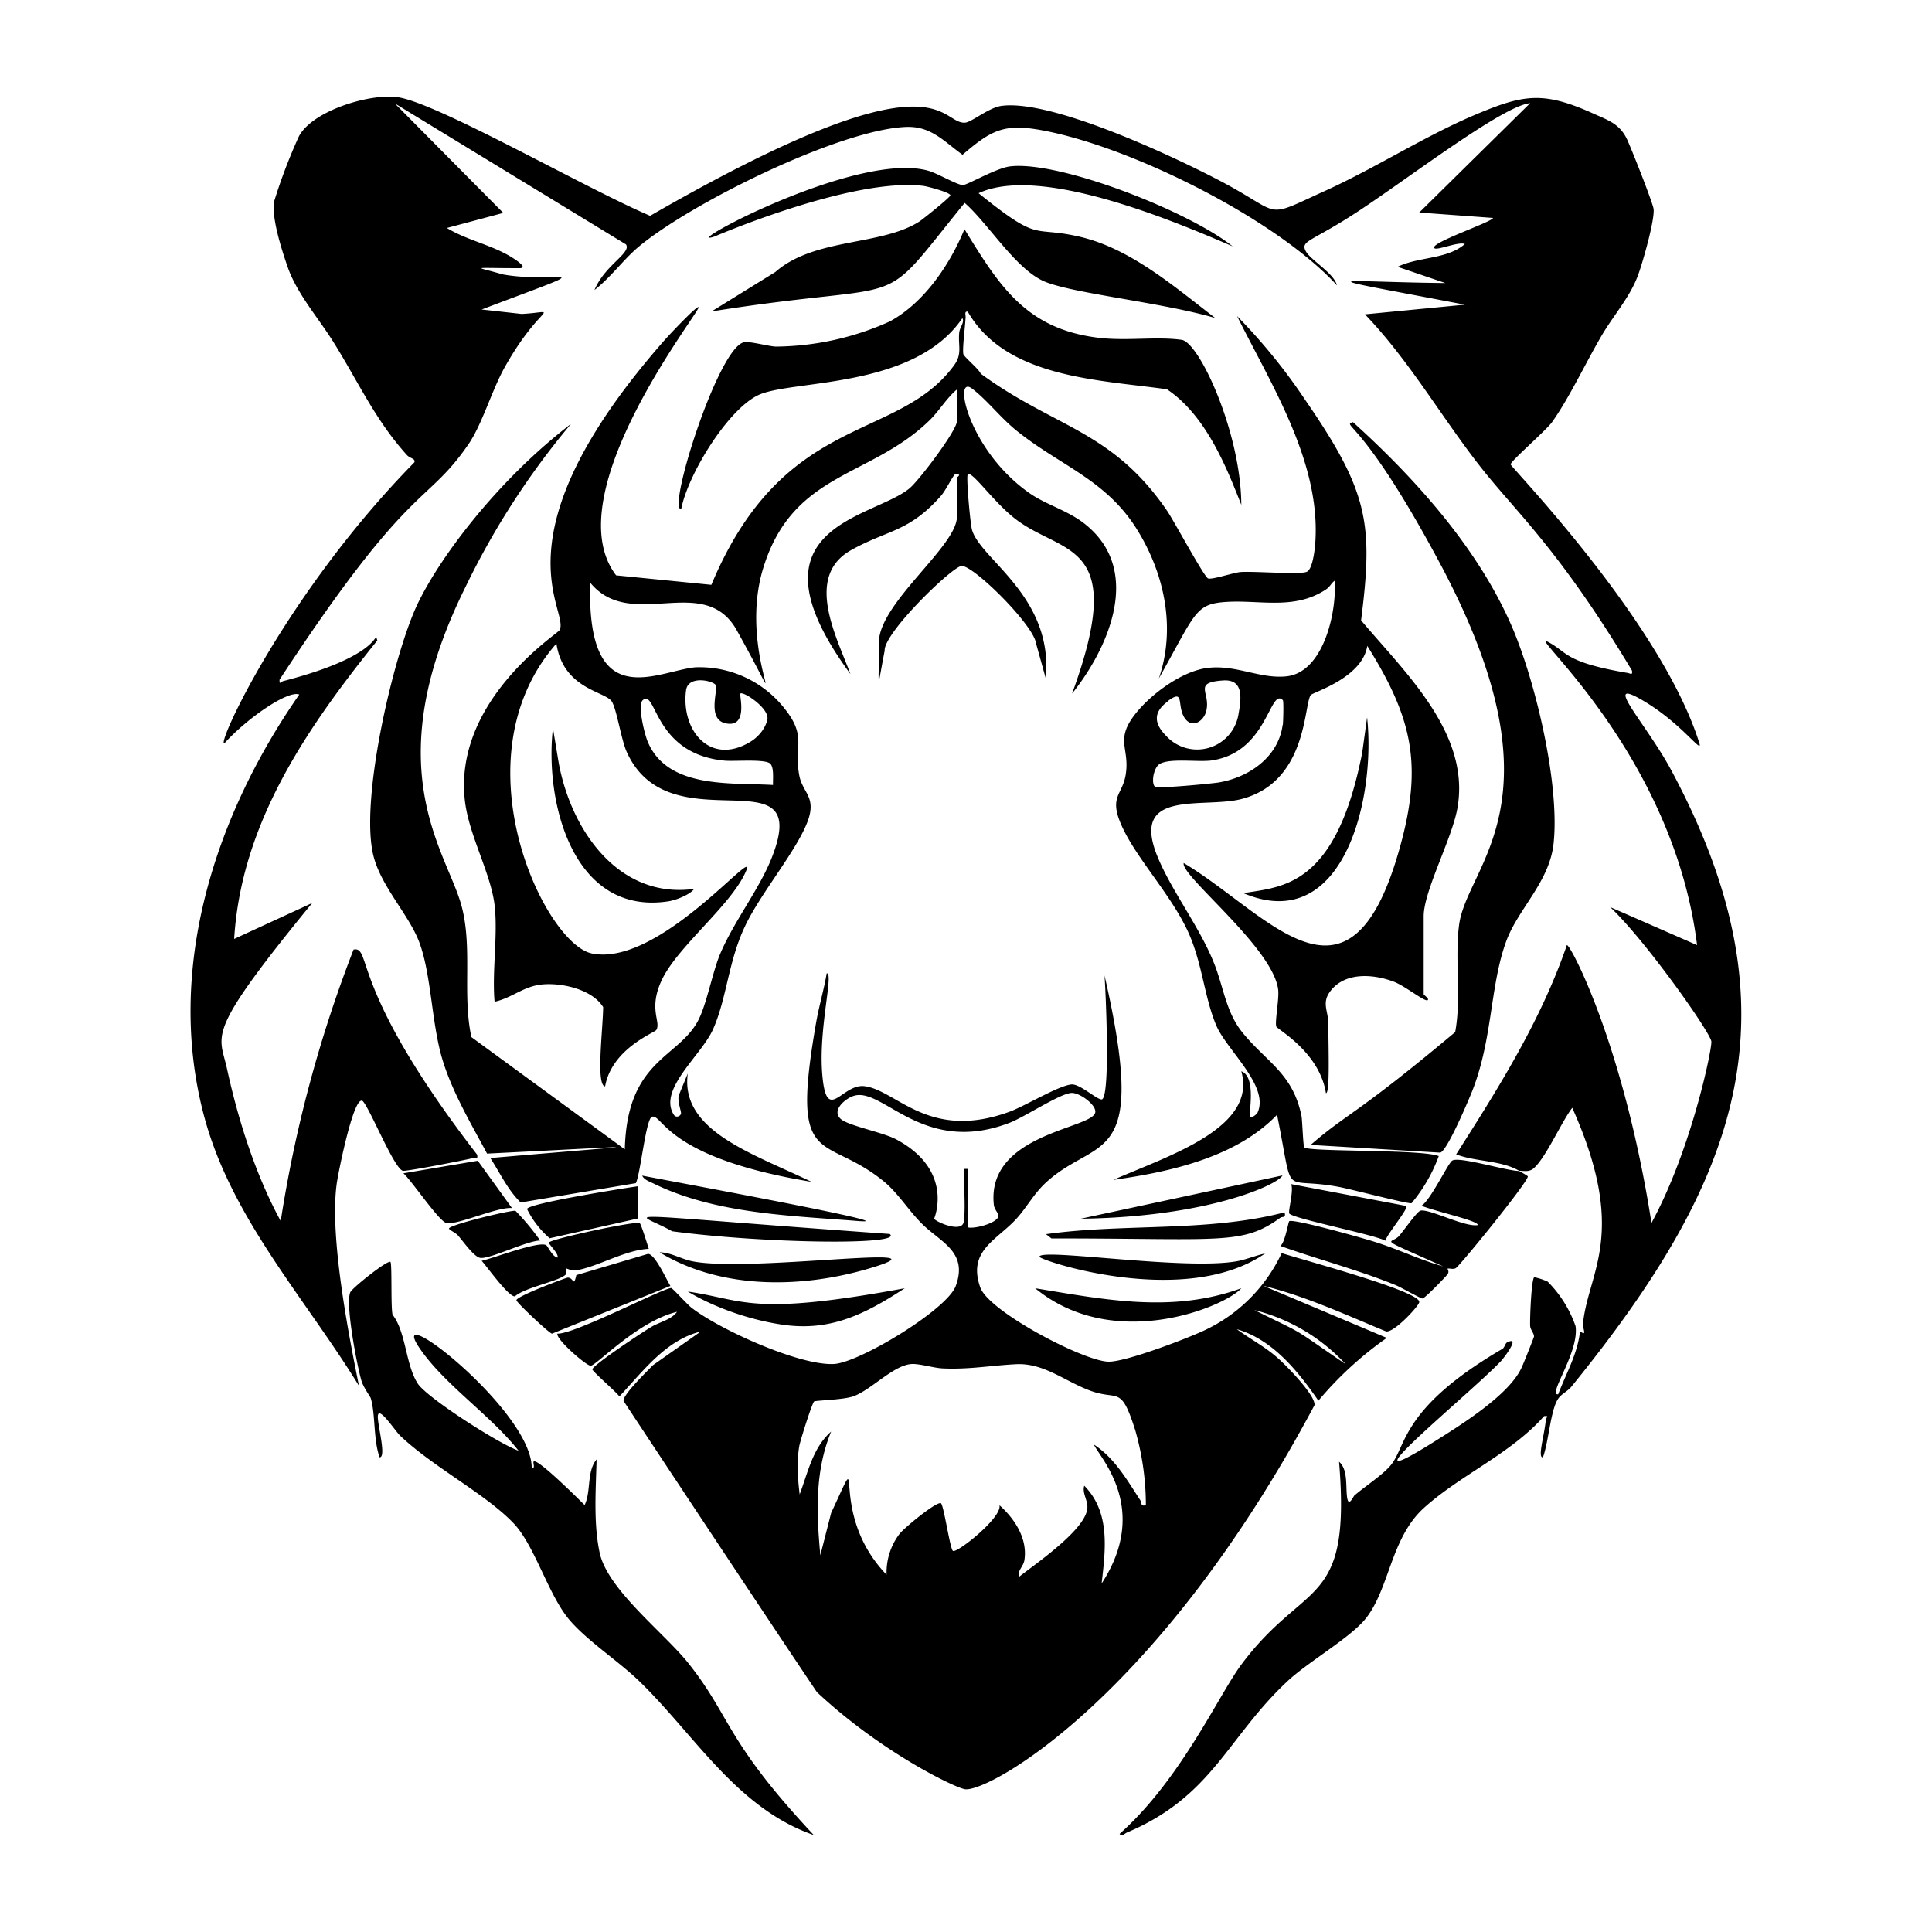 <svg xmlns="http://www.w3.org/2000/svg" viewBox="0 0 1000 1000"><path d="m707.6 371.3-2.5 18.2c-13.6 69.5-41.1 69.4-61.5 72.8 51.8 22 68.6-49 64-91M535.8 666.8c41 33.7 98.7 9.3 106.7 0-35.7 13-70.6 5.9-106.7 0m104.5-14c-27.3 4.9-102.3-7-102.3-2.3 0 1.8 75.2 27 116.8-1.7-4.8 1-9.6 3.1-14.5 4m38.1-60.2 67 4c3.5-.5 14.8-27.3 16.7-32.1 10.6-27 9.1-54.9 17.7-77.8 6.3-16.7 22.6-30.7 24.4-50.8 3-30.5-9.3-82.6-21.4-111-17.4-40.7-50-77-82.5-106.4-6.1 2 5.1-1.4 44.6 72.3 66.5 124 14.3 156.4 10.3 188.1-2.3 17.5 1.3 37.4-2 55.3-51.8 43.4-55.3 41.5-74.8 58.4M667.3 628c.7 2.5 44 11 49.8 14.2.5-3 12.1-16.7 10.8-18l-59.6-11.3c1.4 3.3-1.5 13.4-1 15m-372-408.3c-38.8 29.8-69.1 70.8-80 94.8-12.3 27.4-29.3 101-21.9 129 4.2 16 18.7 30.6 23.8 44.8 6 16.5 6.2 40.8 11.5 59.2 5 17.2 15 34 23.4 49.7 90.4-4.5 87.3-5.1 1.7 2.3 5 7.7 9 16.5 15.7 23l59.6-10c2.4-4.6 5.2-33.6 8.4-34.4 5.7-1.3 7.1 21.3 82.5 33.7-30.4-14.7-68.1-26.4-64-56.1l-4.4 10.7c-1.4 2.8 1 8.6.9 10-.2 1.4-2.6 2.6-3.8.6-8.1-13 14.1-30.5 20.2-43.8 7.2-15.8 8-35.2 16.5-53.2 8-17.4 27.7-40.3 33-55.8 4-12-3.3-14-4.8-23.3-2.5-14.5 3.8-19.6-7-33.4a56 56 0 0 0-46.7-22c-19.7 1.8-56.5 25-54.4-43.8 21 25.6 58.4-5.2 75.5 24 33 59.1-.2 13 14.3-32.4 15.6-49.2 55.5-45.9 86-75.8 4.7-4.6 8.8-11.5 14-15.8V218c0 4.8-19.8 31-24.7 34.9-19.3 15.7-86.8 19.4-30.4 96-7.2-19.3-24-50.6.4-64.2 19-10.6 29.7-9.2 46.3-27.9 2.6-2.9 5.8-9.7 7.3-11.2.2-.2 1 .1 1.7 0 1.5.1-.6 1.4-.6 1.7v20.2c0 15.2-40.4 44.7-40.4 65.1 0 25.8-1.1 25.2 3 4.2-.6-9.2 35.6-44.2 40-43.9 6.8.5 37.3 30.8 38.4 40.3l5 18c4-42.6-33.9-61.6-38.2-77-.9-3.1-3.1-27.6-2.2-28.6 2.1-2.4 14 15.4 26 24 24.4 17.7 56.7 11.1 28 89.4 18.8-23.5 36-62.5 8.3-86.4-9.4-8.3-21.5-11-30.7-17.6-31.5-22.3-39.5-61.7-29.3-53.8 7.9 6 15 15.5 23.7 22.3 22.4 17.8 45.8 25 61.7 50.7 14.2 22.9 20.1 51 11.2 77 18-32 18.7-37.9 32-39.4 18.3-2 37.2 4.6 54.2-6.5 2.7-1.7 2.7-3.2 4.8-4.7 1.2 16-5.7 47.7-25.2 49.5-13.5 1.3-25.8-6.1-40.4-4.4-13.3 1.5-29.7 13.7-37.7 24-10.3 13.2-3 17.3-4.7 30.3-1.4 11.2-8.6 11.7-3 25.6 7.2 17.7 26.5 37.2 35.6 57.7 7 16 8.1 33.4 14.2 47.6 5.3 12.5 27.6 31.3 21.3 45-.5 1-3.2 3-4 2.2-.7-1 3.6-20.8-4.4-23.6 8.3 29.3-37.4 43.6-66.3 56.2 29.3-4.1 63.6-11.6 84.8-33.7 9.2 45.3 1.3 31.5 32.3 37.4 5.4 1 35.4 8.8 37.3 8.4a82 82 0 0 0 14.1-24.4c-8.4-3.6-67.1-2.1-69.6-4.5-.6-.6-1-13.3-1.4-16-4.4-22.4-18.3-28.2-30.7-43.6-8.7-10.8-9.7-24-15-36.7-7.7-18.8-22-37-29.2-55-13.6-34.4 24-24 43.7-29 34.1-8.8 32.3-48.5 35.9-53.8 1-1.5 26.7-8.8 29.3-25.5 23.6 37.7 29.1 62.2 16.2 106.7-25.9 89.8-67.3 32-111.2 5.7-2 6.3 46.5 44 48.9 65.7.5 5-1.8 16.4-1 18.9.5 1.5 22.3 13.1 25.7 34.5 2 .2 1.4-19.3 1.2-36.6-.1-5.7-3.1-9.8.4-15.2 7.3-11 22.4-10 33.2-6 6.6 2.3 18.8 12.8 18 8.9-.4-.7-2.2-2-2.2-2.3v-40.4c0-12.9 14.5-39.8 17.4-55.6 7.1-38.8-27-70.4-49.8-97.5 6.3-50.1 4-66.4-29.2-114.5a297 297 0 0 0-35-43c17.9 36 43.9 76.4 40.4 118.5-.3 3.3-1.4 12.4-4.2 13.8-3.2 1.7-28-.4-34.6.2-3.8.4-14.4 4-16.6 3.3-2-.7-17.9-30.2-21.2-35-28.7-41.9-58.4-43-96.5-71-1-2.5-8.8-8.8-9-10.2-.5-3.3 1-14.5 1.2-19.1 0-1.3-.7-3 1.1-2.8 19.8 34.5 68 35.2 103.1 40.2 21 14 31.7 42.8 38.5 59.8-.2-37.5-21.8-84.2-30.9-85.4-13.7-1.9-29.6.9-44.8-1.3-36.1-5-49.8-27-67.6-56-7.5 18.3-20.9 38.2-38.7 47.8a146 146 0 0 1-59 13c-4-.2-13.9-3-16.6-2.2-13.5 3.5-39.8 87.4-32.3 86.3 3.3-17.5 23.6-50.9 39.5-58.8 16.6-8.4 80.7-2.8 106-40 1.3 2-1.3 4.6-1.6 7.4-.7 7 1.8 11.1-2.9 17.3-29.4 39.7-87.9 23.7-125.4 113.3l-49.3-4.9C287 256 363 160.5 361.6 159c-.9-1-16 15.2-17.4 16.8-90.3 102.5-48.9 140.2-54.6 150.4-1.2 2-54.8 36.4-49 88 2 18 13.4 37.6 15.4 54.3 1.8 15.4-1.4 34.2 0 50 9.2-2 15.2-8.3 25.2-9 10.1-.8 25.4 2.7 31 11.8-.2 12.1-3.8 40.5 1 41 3.5-19.6 25.7-27.8 26.5-29.2 2.6-4.3-4.4-10.8 3-26.2 8.4-17.4 36.5-39 43.6-56.4 5.4-13.2-45.3 50.2-80 43-24.6-5.1-70.4-101-18.3-160.4 3.5 23.5 25.1 24.7 28.6 29.9 2.6 4 4.8 19.3 7.7 26 22.2 49.8 96.8-.5 75.3 54.6-6.4 16.5-19.7 33.1-27 50.5-4.2 10.3-7.1 27.2-11.9 35.3-10.8 18.5-36.2 20-37.3 65.5L244 536.8c-5-23 1.2-48.3-5.9-70.6-8.9-28-42.4-71.2 2.8-162.3a405 405 0 0 1 54.5-84.3m309 143.3c8.8-6.5 4.7 1.8 8.5 8.3 3.7 6.2 10 2.4 11.4-3 2.6-9.8-7.3-14.9 8.8-16 10.5-.7 9.5 8.8 8 17.1a21.7 21.7 0 0 1-37.4 11.7c-6.5-6.5-6.9-12.4.8-18m59.4 12.2c-2.2 16.7-17.5 27.2-33.1 29.8-3.7.6-31.7 3.3-33 2.2-2-1.8-.8-9.5 2.2-11.6 5-3.4 20.2-1 27.2-2 29.1-4.3 29.9-37.9 36.8-31.2.5.4.2 11 0 12.8m-308.9-17.9c1-7.8 13.6-5.1 15.3-2.8 1.6 2.2-5 18.4 5.8 20 11.1 1.8 6.4-14.7 7-15.5 1.4-1.4 15 7.5 14 13.3-1 5-5.1 9.6-9.4 12-20.5 11.9-35.4-6.4-32.7-27m45 49c-21.8-1.3-54.5 2.1-64.8-22.3-1.6-3.7-5.5-19.1-2.6-21.6 7.1-6.1 5.5 27.8 42.3 31.3 5 .5 21.2-1 23.7 1.6 2 2 1.3 8 1.4 11M356 860.5c-12.5-15.5-41.5-37.8-45.6-56.7-3.3-15.3-2-32.8-1.6-48.4-5.2 6.1-2.8 16.7-6.2 23.6-2.4-2.3-24.5-24.5-26.4-22.5-.5.6 1.1 3.8-1 3.4.4-29.4-75.7-88.6-58.3-62.5 12.7 19 37.1 35.1 51.5 53.5-10.4-3.7-47.5-27.5-52.2-34.8-6.3-9.8-6-26.6-13-35.6-1-3.7-.2-26.3-1.1-27.3-1.2-1.4-19.8 13.4-20.8 15.7-2.6 6.2 3.5 38.1 5.8 45.8 1 3.4 4.5 8.1 4.8 9 2.5 8.3 1.3 21.7 4.6 30.6 3.3 0-.4-14.1-.9-20-.8-8.7 8.6 6 11.5 8.8 16.9 16.1 43.8 29.9 58.4 45 11.4 11.6 18.4 38.2 29.8 51 9.4 10.7 24.8 20.7 35.4 30.9 28.8 27.8 50.6 66 90.5 79.8-46.1-49.2-42.6-61-65.2-89.3m-67-466.7-2.8-16.9c-4.4 38 10.2 97.3 59.9 89.6 3.7-.6 10.9-3.3 13.2-6.4-39.7 5.4-64.3-31.4-70.3-66.3m349-266.3c-22.6-18.1-89.3-44.3-115-41.4-7.1.7-22.5 9.8-24.7 9.7-3.1-.2-13-6-17.4-7.3-36.7-11-130.7 40.2-111.3 34 .1 0 71-30.7 108.2-26.3 2 .2 14.1 3.4 14.1 4.9 0 1-13.8 12-15.8 13.4-19.8 12.9-54.5 8.4-74.8 26.3l-33 20.4c107.4-17 83.7 2.1 131-56.2 12.4 10.9 26.4 34.3 41.3 40.7 15 6.3 60.8 10.8 88.4 18.9-21.2-16.2-44-36.2-70.7-42.2-24.7-5.6-19.5 3.6-51.8-22.4 31.5-14.7 99.6 13.7 131.5 27.5M358.2 652.8c-5.8-1.2-11.1-4.6-16.8-4.6 32.6 19.8 75.4 18.7 111 7.6 40-12.4-65 3-94.2-3M680.4 727c0-5.4-15-20.6-19.4-24.4-6.5-5.7-13.9-9.5-20.8-14.6 18.6 5.4 31.7 21.8 42.2 37a184 184 0 0 1 35.4-32.5l-64-27c22 5.4 42.7 15 63.5 23.6 3.8 1.2 17-12.9 17.3-15.1 1-5.5-59.8-21.7-71.2-25.4a83 83 0 0 1-40 40c-9.2 4.3-41 16.5-49.8 16.2-13-.4-61.8-26-66.2-38.4-6.8-19.2 8.7-24.5 18.8-35.7 5.6-6.2 9-13.1 15.7-19.1 26.7-24 52.7-6.7 29.8-106.7.6 8.7 3 60.3-1.1 64-1.6 1.5-11.4-8-16-7.6-6.7.6-24.1 11.2-32 14.1-42 15.4-58.5-11.2-75.2-13.2-11.7-1.4-19.6 20.2-21.8-6.2-2-23.8 6.1-52.7 2.3-52.2-1.4 8.2-3.8 16.3-5.3 24.5-13.9 78.6 3.6 57.6 35 83.3 7.6 6.3 13 15.5 20.3 22.5 9.4 9 23.2 14.2 16.8 31.5-4.5 12.3-49.9 39.7-63 40.4-17.8 1-59.7-18-74-29.3-1.8-1.4-9.5-9.8-10.2-10-3.1-.6-50.2 24-59 23.6-.8 3 15.4 17 17.3 16.6 3.2-.4 24.2-23 44.6-27.9-2.8 4-8.8 5.2-13.1 7.7-4 2.3-30.7 20-30.7 22.1 0 1 12.5 11.8 14 14 12.1-12.9 24-29.2 42.1-33.6L338 706.6c-2.6 2.7-16.2 15.8-15.2 18.6 0 .1 73.8 111.7 100 150.6 33.3 31.2 71.6 49.6 76.7 50.3 12 1.7 99.8-46.6 181-199m16-21c-30-20.5-19.3-14.2-47.2-28a96 96 0 0 1 47.2 28m-213-75.3s10.7-24.8-19.5-41c-6.8-3.7-24.9-7.1-28.8-10.6-5.2-4.6 2.8-11 7.1-12.1 15.1-4 35.8 31.2 80.4 14 7.7-3 25.8-15 31.8-15.4 4.2-.3 13.1 6.2 12.4 10.1-1.6 8.5-56.4 11-52.5 47.8.3 2.5 2.4 4.3 2.4 5.6 0 3.7-12.2 7-15.8 6.1V605h-2.2c0 7.7 1.1 20.6 0 27.5-1 5.8-14.3 0-15.3-1.7m106.9 146c-7-10.6-13.2-21.9-24.2-29.1 2.6 6.3 29.4 33 4 71.9 2-17.6 4.6-36.8-9-50.6-1.2 4 2 7.6 1.6 11.7-1 11.2-26.8 28.7-35.4 35.5-1-3 2.2-5.3 2.8-8.5 1.8-11.2-4.9-21.5-12.9-28.6 1.6 6.3-22.4 25.3-24.1 23.6-1.6-1.4-4.8-24.6-6.3-24.7-3-.3-18.7 12.7-21.2 15.8a33 33 0 0 0-6.8 21.3c-32-33.3-9.5-73-28.7-32l-5.6 21.9c-2-21.9-2.9-43.4 5.6-64-9.5 8.3-12 21.1-16.3 32.5-1-8.4-1.6-16.6-.2-25 .5-2.8 6.7-22.5 7.7-23.1s15.1-.8 20.4-2.7c9.5-3.5 21.1-16.6 30.6-16.7 4.5 0 11 2.1 15.7 2.3 14 .6 25.2-1.6 38.2-2.2 14.4-.6 25.6 9.4 38.8 14 13.9 4.8 15.1-3.1 22.5 20.2a141 141 0 0 1 5.5 38.8c-3 .7-1.9-1-2.7-2.2M231 633c5.2 1.4 26.7-8.5 34-7.7l-17.7-24.5-38.5 6.5c4.3 3.8 18.3 24.7 22.2 25.7m101.4-24.5c1 2.3 4.2 3.2 6.3 4.3 32 15.5 70.5 16.4 105.5 19.2 26 2.1-86.2-18.6-111.8-23.5m332.5 19c-40.1 10.4-82.6 5.6-123.5 11.3l2.8 2.2c88.5 0 98.7 3.6 118.5-10.7 1.2-.8 3 .3 2.2-2.7m200.2-228.8c-13.1-24.5-37.6-50-13.7-35.6 19.6 11.8 30.3 28 28.1 21.2-19.8-62.7-97.4-142.5-97.6-144-.3-1.5 18.5-17.7 21.5-22 9.1-12.8 17.8-31.6 26.2-45.7 6.2-10.3 14.6-19.7 18.5-31 2.3-6.4 8.4-27.7 7.8-33.5-.3-3-12-32.6-14-36.6-3.7-7.4-9.3-9.3-16.7-12.6-27.3-12.4-37.3-10-64 1.4-25 10.9-49.4 26.5-74.5 38-34.6 15.7-21 12.7-57.7-6.1-24-12.4-85-40.9-110.6-37.5-6.8.9-15.7 8.7-19.1 8.7-13.4.4-12.4-38.4-162.8 48.2C302.5 97.2 226 53 205.7 50.3c-14.4-2-44 7-51 20.3a281 281 0 0 0-12.7 33.3c-1.8 8.3 4 26 7 34.6 5 14.1 16.3 26.6 24.3 39.7 12.4 20 21.2 39.5 37.2 57.2 1.7 2 4.6 1.8 4 3.9-66 67.1-102.6 146.3-98.4 145.5 12.1-13.4 33.2-27.7 38.8-25.3-43.7 62.7-69.7 142.6-49.1 218.8 14.1 52.3 52.2 93.7 80 139-5-24.8-15.4-77-11.5-104.7.7-5.3 9.2-48 13.7-42.4 4.1 5 16 34.5 20.5 35.8 1.8.4 32.7-5.6 36.8-6.7 1.3-.3 2 .9 1.7-1.6-66.7-86.4-54.3-108-64-106.2A671 671 0 0 0 145.3 632c-13-23.8-22-52.2-27.8-78.8-4-18.4-12-17.3 44.1-85.8L121.2 486c3.7-60.2 37.8-109.3 74.1-154.5-2.1-6.5 5.4 7.1-48.6 21-1.5.4-2.1 2.2-2-.7 67.8-103.5 75.5-89.6 97.6-121.6 7.3-10.5 12.2-28.2 19.1-40.4 19-33.7 29.4-28.4 8.6-27.3l-20.7-2.3c67-25.4 38.8-13 10.8-18.2-14.7-4.3-17-3.2 8.8-3.2 5.2 0-3.5-5.3-4.3-5.8-10.3-6.3-23-8.7-33.3-15l29.2-7.8-56.2-56.7 119.7 73c3 4.4-11 10.7-16.3 23.6 8.3-6.4 14.6-15.3 22.4-22C356.8 105.5 434.5 67 469 65.7c12.9-.5 19.5 7.4 29.2 14.4 14.8-12.7 21.4-16.3 41-12.7 46 8.4 121.2 45.8 152.8 80.3-1.5-6.4-14-13.2-16.3-18-2.5-5.3 3.6-4.7 27.7-20.6C730.5 91.2 778 54.7 792 53.4L734.6 110l38.2 2.8c-.6 2.2-33.7 13.2-30.3 15.7 1.5 1.2 12.5-3.6 15.7-2.2-9.1 8-24 6.5-34.8 11.8l24.7 8.4c-58.8-.6-74.6-5 10.1 11.2l-51.7 5c23 24 39.4 52.9 59.6 78.7 18.3 23.4 41 42.9 78.6 105.7.4 2.6-.7 1.5-2.3 1.2-30.7-5.2-31-10-39.1-14.9-20.7-12.5 62.4 52.6 75.1 155.8l-45-19.7c18.6 17.6 52 65 52.4 69.6.3 4.3-10.5 56.3-31 93.9-14.6-93.3-42.4-145-43.8-143.8-13.4 39-35.3 73.8-57.3 108.3 10.2 3.9 23.2 3 32.6 8.5 2.5 0 5 .7 7.3-1.1 6.4-5.3 14.6-24.3 20.2-31.5 29 64.8 8.5 84.5 5.6 111.2-.4 3.3 2.4 7.3-1.6 4.5-1.2 11.6-7.3 22-11.3 32.6-5.7.6 11-21.7 9-35.3a61 61 0 0 0-14.4-23 30 30 0 0 0-7-2.3c-1.5 1.1-2.3 21.9-2.1 25.2.1 2 2 3.7 2 5.5-.2.8-5.5 14.2-6.4 16-6.4 14.3-32 30.1-45.7 38.7-51.7 32.3 19.2-25.3 35-42 1-1 10.6-13.3 3.2-9.7-1 .5-1.3 2.7-2.5 3.4-52.2 30.5-49.5 50-57.6 60-4 5-13.7 11.3-19 15.9-.4.3-2.6 5.4-3.5 2.1-1.3-5.1.7-15.3-4.4-19.6 6.3 76.5-17.4 60.4-50.6 105-11.7 15.7-31.3 59.5-63 87.6 1 1.7 2.8-.3 3.8-.7 44.4-18.7 52-49.4 83.3-78.5 10.6-9.9 32.8-22.6 40.5-32.5 12.1-15.5 12.8-41.3 29.7-56.8 18.9-17.2 45.2-28.2 62.4-47.7 3-.3 1 .6.9 2-.7 7.8-4.4 19.7-1.5 19.3 2.9-7.5 3.9-24 7.7-30 1.6-2.7 4.8-3.9 7-6.5C899.6 611.5 933 525.4 865 398.6M751.7 600.7c-2.2 1.3-11.3 20.7-16 23.4 9.3 3.5 29.6 7.8 29.2 10-6.7 1.2-24.7-8.4-29.6-7.5-1.8.3-9 10.8-11.3 13.3-4.2 4.3-12.3-.2 23 15.6-12-3.4-23.3-8.9-35.1-12.6-5.4-1.8-42.8-12.3-44.6-10.8-.5.4-2.2 11.2-4.6 12.8 19.6 7 40 12.3 59.5 20.2 2.6 1 13 7 14.1 7s12-11.2 13-12.6-.2-2.8-.1-2.8c.7-.4 2.9.5 4.3-.3 2.1-1.2 37.5-44.7 37.3-47.5 0-.3-3.6-2.3-4.5-2.8-6.8-.1-30.8-7.6-34.6-5.4m-291.2 38C308 627.8 329 626.5 347.9 637.3c47.3 6.3 120.4 7.4 112.6 1.4M356 668.5c14 8.4 31.8 14.5 48 17 25.3 4 43.3-5 64.3-18.7-79.7 14.7-82.8 6-112.3 1.7m-89.2-41.8c-2.6-.4-34.4 7.3-34.4 9.2 0 .6 3.5 2.3 4.5 3.4 2.5 2.7 8.4 11.4 11.8 11.8 5.3.5 24-8.9 30.9-9a129 129 0 0 0-12.8-15.4m397-18.3-104.4 22.4c67-.9 102.5-18 104.4-22.4M266.5 671c5.2-4.6 21.8-7.6 26-11 1.2-1 .3-3.1.6-3.4.1-.2 2.5 1.2 4.7 1 11.2-1.7 25.8-10.7 38-11.2-.6-1.9-4-13-4.7-13.3-2-1.3-45.5 8.1-47 10-.5.6 5.2 5.7 4.5 7.8-2.6-.2-5.1-6-5.9-6.4-3.8-2.3-27.8 6.9-33.4 8.1 2.8 3 13.8 18.6 17.2 18.4m18.1-30.1 45.6-10.2V614c-5.9.8-57.2 8.9-57.4 11.8a48 48 0 0 0 11.8 15.2m1.1 49.3 61.3-24.7c-2-3.2-8-16.6-11.6-16.6l-37.1 11c-1.5 6.6-1.3 1.2-4.5 1.3-.7 0-26.5 9.6-26.5 11.7 0 1.2 17.2 17.3 18.4 17.3"/></svg>